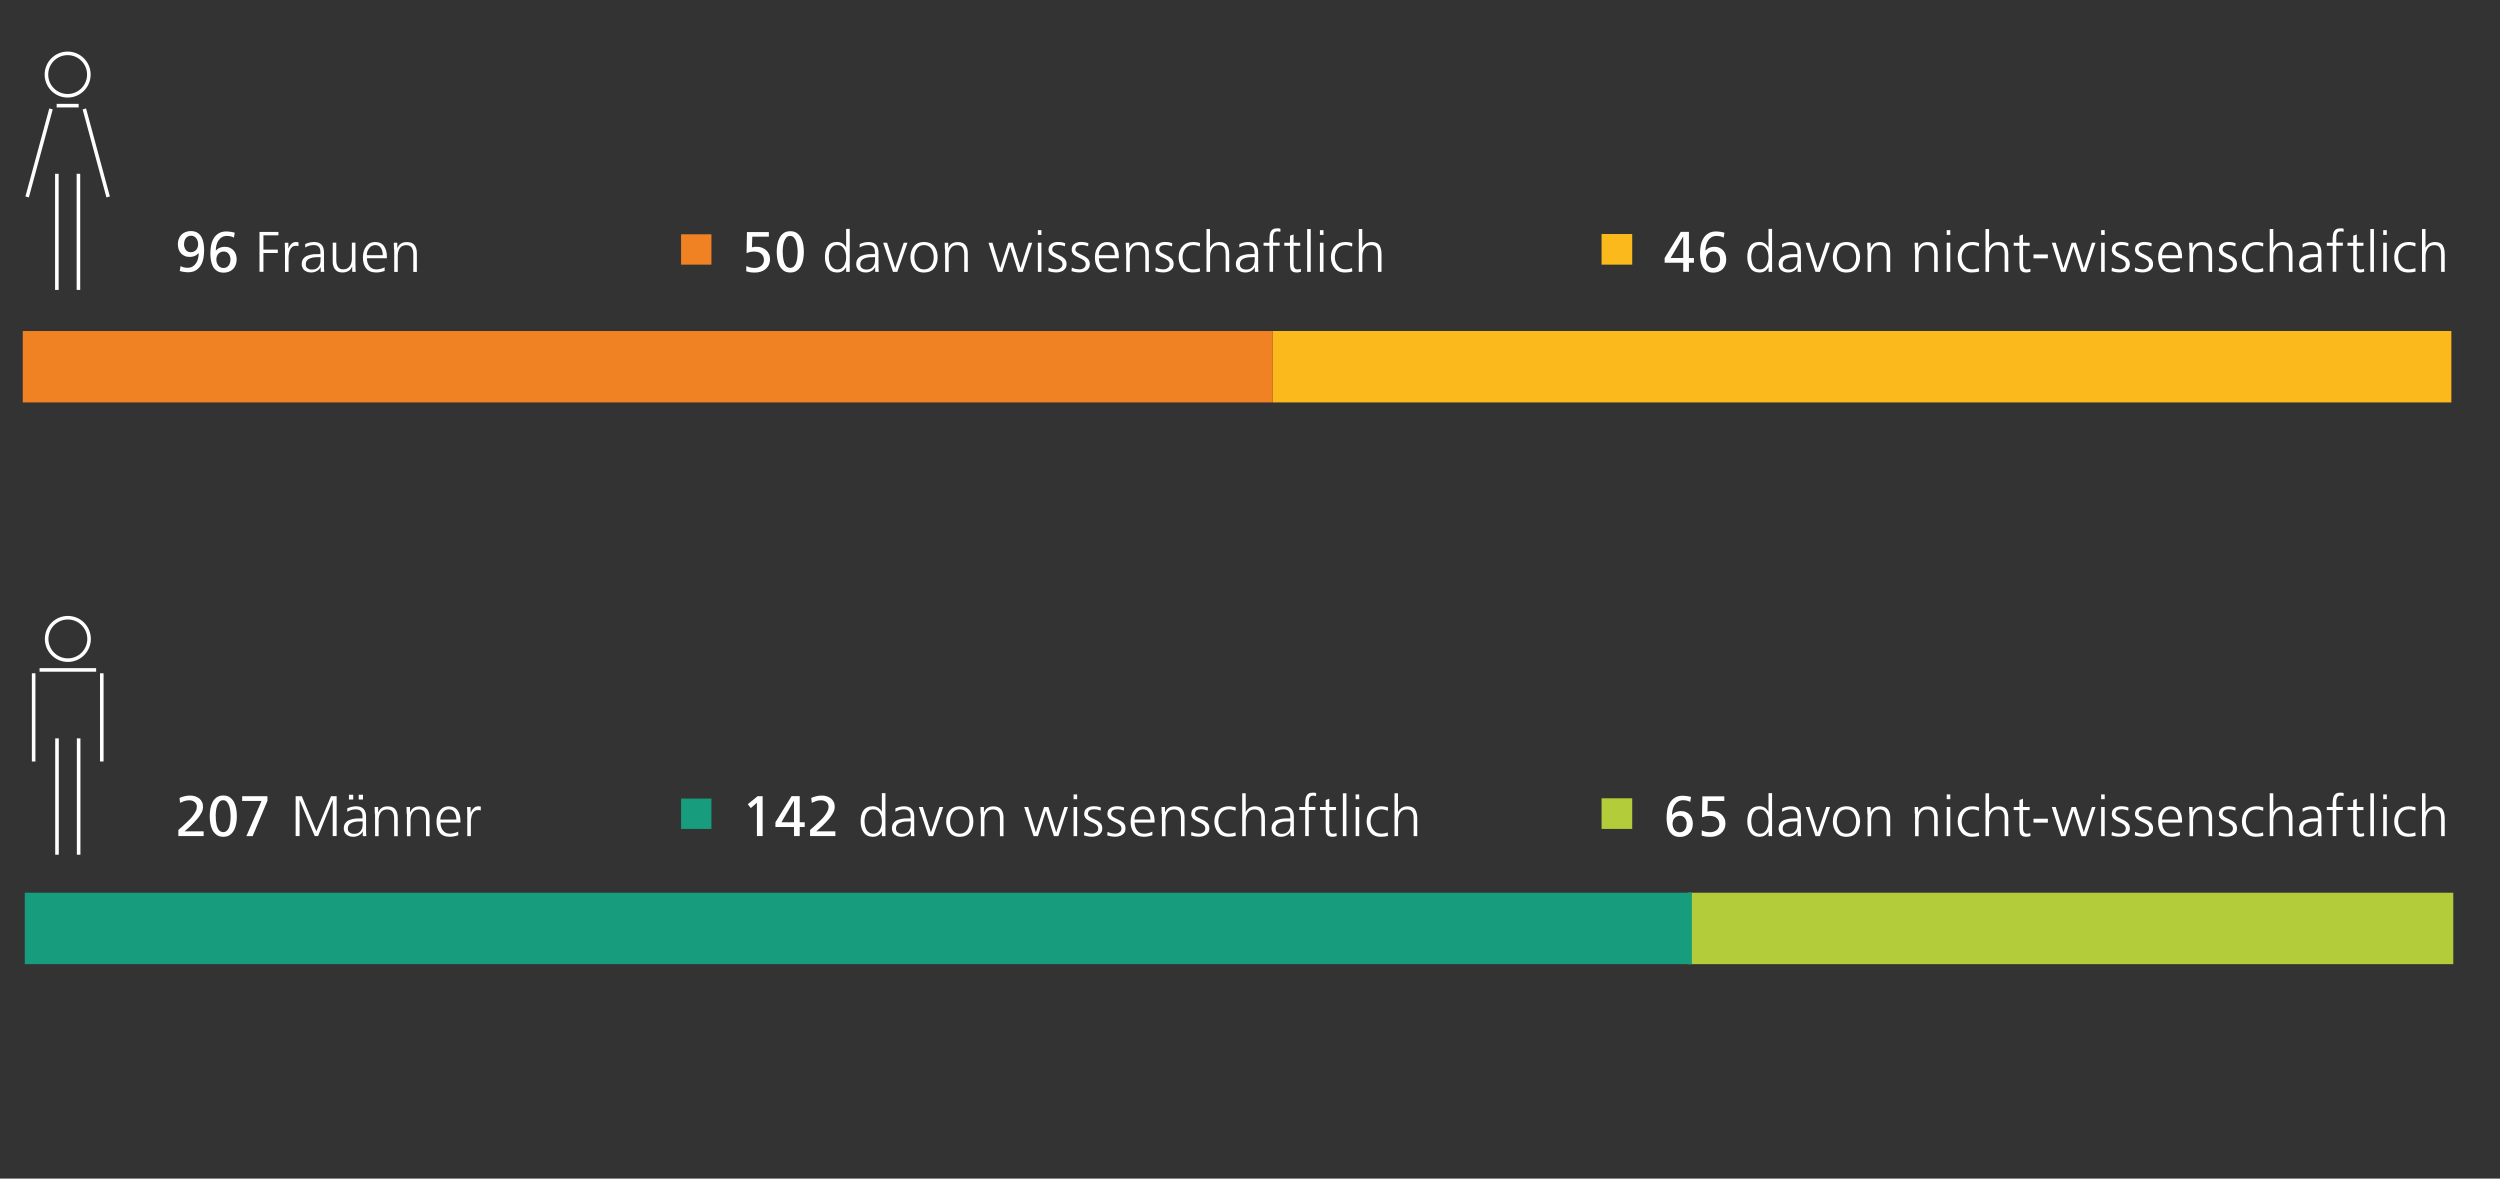 <?xml version="1.0" encoding="UTF-8"?>
<svg id="Ebene_1" data-name="Ebene 1" xmlns="http://www.w3.org/2000/svg" viewBox="0 0 350 165">
  <rect x="0" y="0" width="350" height="165" fill="#333333" stroke="none"/>
  <defs>
    <style>
      .cls-1 {
        fill: #fff;
      }

      .cls-2 {
        fill: #f08223;
      }

      .cls-3 {
        fill: #179c7d;
      }

      .cls-4 {
        fill: none;
        stroke: #fff;
        stroke-width: .5px;
      }

      .cls-5 {
        fill: #b2cc3a;
      }

      .cls-6 {
        fill: #fbb91b;
      }
    </style>
  </defs>
  <g id="Anzahl_MitarbeiterInnen_2022" data-name="Anzahl MitarbeiterInnen 2022">
    <g id="Männer">
      <rect class="cls-5" x="236.28" y="124.98" width="107.18" height="10"/>
      <rect class="cls-3" x="3.47" y="124.98" width="233.39" height="10"/>
      <g id="Legende">
        <g>
          <path class="cls-1" d="m24.96,116.2c.14-.13.3-.27.48-.42.17-.15.35-.31.52-.48.15-.14.33-.31.51-.49.19-.18.36-.37.52-.58.16-.21.3-.42.41-.64.11-.22.16-.45.16-.67,0-.13-.03-.25-.08-.36-.06-.11-.13-.2-.23-.28-.1-.08-.21-.14-.34-.18s-.27-.06-.42-.06c-.25,0-.49.04-.71.12s-.41.16-.57.24l-.08-.69c.23-.1.47-.18.72-.24s.49-.09.75-.09.49.03.71.1.41.17.58.3c.16.13.29.3.39.5.1.2.14.43.14.69,0,.23-.05.47-.16.7s-.25.46-.41.68c-.17.22-.34.43-.53.62s-.36.37-.51.53c-.15.15-.32.31-.5.47-.18.16-.34.3-.48.42h2.68v.66h-3.54v-.86Z"/>
          <path class="cls-1" d="m29.36,114.26c0-.3.03-.63.08-.97.05-.34.15-.65.29-.94.14-.28.33-.52.58-.7.25-.19.56-.28.95-.28s.7.09.95.28c.25.19.44.42.58.7.14.28.23.59.29.94.05.34.08.66.08.97s-.03.63-.08.97c-.05.34-.15.65-.29.94-.14.28-.33.52-.58.7-.25.19-.56.28-.95.28s-.7-.09-.95-.28c-.25-.19-.44-.42-.58-.7-.14-.28-.23-.59-.29-.94-.05-.34-.08-.66-.08-.97Zm.85,0c0,.12,0,.25.01.41,0,.15.02.31.05.48.02.17.06.33.1.49s.11.3.18.43.17.23.29.31.25.12.41.12.3-.04.41-.12c.11-.08.21-.18.29-.31.08-.13.14-.27.18-.43s.08-.32.1-.49c.02-.17.04-.33.05-.48,0-.16.01-.29.01-.41,0-.18-.01-.39-.04-.64-.02-.25-.07-.5-.14-.74-.07-.24-.18-.44-.32-.6-.14-.17-.32-.25-.55-.25s-.41.08-.55.25c-.14.17-.24.37-.32.6-.07.24-.12.48-.14.74-.02.25-.04.47-.04.64Z"/>
          <path class="cls-1" d="m37.43,112.13l-2.06,4.93h-.88l2.13-4.93h-2.72v-.66h3.54v.66Z"/>
        </g>
        <g>
          <path class="cls-1" d="m236.62,112.26c-.29-.15-.62-.23-.99-.23-.26,0-.49.06-.68.17-.19.11-.35.26-.48.45s-.23.4-.29.65c-.06.25-.1.5-.11.77h.02c.19-.19.38-.33.58-.4.2-.08.41-.12.65-.12.27,0,.51.04.72.14.21.09.38.21.52.37s.25.34.32.56c.07.21.11.45.11.7,0,.29-.04.55-.13.78-.09.23-.22.42-.38.58-.16.16-.35.28-.57.36-.22.09-.46.13-.71.13-.39,0-.71-.08-.95-.24-.24-.16-.44-.37-.57-.62-.14-.26-.23-.54-.28-.86s-.08-.64-.08-.96c0-.38.04-.75.1-1.12.07-.37.19-.7.37-.99.17-.29.4-.53.7-.71.29-.18.66-.27,1.1-.27.1,0,.2,0,.31.02s.22.02.33.04.21.04.3.06c.09.02.16.04.21.06l-.11.71Zm-.48,3.06c0-.13-.02-.26-.06-.39-.04-.13-.09-.25-.17-.36-.08-.11-.17-.2-.29-.26s-.26-.1-.42-.1-.31.03-.44.09c-.13.06-.24.14-.33.24-.09.1-.16.22-.2.36s-.07.28-.07.44c0,.13.02.27.06.41.04.14.1.27.18.38.08.12.19.21.31.28s.27.11.43.11.31-.03.44-.1c.13-.07.23-.15.31-.26.08-.11.14-.23.18-.38.04-.14.06-.29.06-.44Z"/>
          <path class="cls-1" d="m241.41,112.13h-2.32l-.05,1.5c.07-.02.17-.04.29-.06.12-.02.26-.02.42-.02.25,0,.48.04.7.13s.41.21.58.36c.16.15.29.33.39.55.1.21.14.44.14.69,0,.3-.06.57-.17.81-.12.23-.27.43-.46.59-.19.16-.42.28-.68.36-.26.08-.53.12-.82.12s-.55-.02-.75-.06c-.2-.04-.35-.08-.45-.12l.02-.75c.17.1.35.17.53.21.18.04.39.07.63.07.17,0,.33-.02.48-.07s.3-.12.42-.21c.12-.09.22-.21.29-.35.07-.14.11-.3.11-.47,0-.2-.04-.37-.1-.52-.07-.15-.17-.28-.29-.38-.12-.1-.27-.18-.43-.22s-.34-.07-.53-.07c-.24,0-.44.02-.61.06-.16.04-.32.09-.47.15l.05-2.94h3.07v.66Z"/>
        </g>
        <g>
          <path class="cls-1" d="m248.1,117.06h-.5v-.65h-.02c-.27.5-.69.75-1.27.74-.56-.01-.98-.22-1.26-.62-.28-.4-.43-.91-.43-1.52,0-.63.13-1.15.39-1.54.27-.39.7-.59,1.29-.6.2,0,.38.03.53.09.15.06.28.13.38.22.21.19.33.34.36.47h.02v-2.61h.5v6Zm-2.92-2.04c0,.19.02.39.06.58.04.2.11.39.19.56.1.16.22.29.38.39.15.11.34.17.58.17.22,0,.42-.06.57-.17.15-.1.27-.24.37-.41.18-.36.27-.74.26-1.13,0-.19-.02-.39-.06-.59-.04-.19-.11-.37-.21-.54s-.22-.31-.37-.42c-.16-.1-.35-.15-.57-.15-.24,0-.44.05-.58.15-.16.1-.28.23-.38.4-.09.16-.15.34-.19.54-.04.2-.06.41-.06.61Z"/>
          <path class="cls-1" d="m251.68,116.4h-.02c-.12.24-.3.42-.54.55-.24.13-.49.19-.76.2-.28,0-.51-.05-.69-.14-.18-.08-.32-.18-.42-.3-.17-.27-.25-.5-.24-.71,0-.34.08-.61.25-.81.16-.2.37-.34.62-.42.25-.09.52-.15.82-.18.29-.02.57-.02.83-.02h.1v-.21c.02-.7-.29-1.05-.93-1.05-.42,0-.82.11-1.2.34v-.48c.38-.18.78-.28,1.2-.29.96-.01,1.44.5,1.43,1.52v1.8c0,.31,0,.59.04.86h-.5v-.66Zm-.05-1.4h-.14c-.22,0-.44,0-.66.02-.23.02-.44.07-.62.14-.19.06-.34.16-.45.3-.12.13-.18.31-.18.54,0,.26.08.45.26.56.16.12.36.18.59.18.29,0,.53-.06.7-.18.17-.11.29-.25.36-.4.08-.17.12-.33.13-.49.01-.17.02-.3.02-.41v-.25Z"/>
          <path class="cls-1" d="m254.76,117.06h-.59l-1.38-4.08h.55l1.13,3.53h.02l1.19-3.53h.53l-1.43,4.08Z"/>
          <path class="cls-1" d="m256.6,115.02c0-.58.15-1.08.46-1.49.31-.42.79-.64,1.44-.65.66.01,1.15.23,1.46.65.3.41.45.91.45,1.49s-.15,1.06-.45,1.48c-.31.43-.79.64-1.46.66-.65-.01-1.13-.23-1.44-.66-.31-.42-.46-.91-.46-1.48Zm.55,0c0,.49.12.89.35,1.2.22.33.56.5,1,.5.44,0,.78-.17,1.02-.5.22-.31.34-.71.34-1.2s-.11-.89-.34-1.22c-.23-.32-.57-.48-1.02-.49-.44,0-.78.17-1,.49-.23.33-.35.73-.35,1.22Z"/>
          <path class="cls-1" d="m261.43,113.94c0-.31-.01-.63-.03-.96h.49v.73h.02c.05-.1.11-.19.17-.29.06-.1.14-.18.24-.26.1-.08.23-.15.38-.2.15-.05.33-.07.54-.07.5,0,.86.15,1.08.45.21.29.31.66.31,1.12v2.61h-.5v-2.48c0-.39-.07-.7-.22-.93-.15-.22-.4-.33-.75-.34-.45.01-.76.17-.94.48-.1.14-.16.3-.2.47-.04.18-.06.35-.06.54v2.26h-.5v-3.12Z"/>
          <path class="cls-1" d="m268.08,113.94c0-.31-.01-.63-.03-.96h.49v.73h.02c.05-.1.11-.19.17-.29.06-.1.14-.18.24-.26.1-.08.23-.15.38-.2.15-.05.33-.07.54-.07.5,0,.86.15,1.08.45.21.29.31.66.31,1.12v2.61h-.5v-2.48c0-.39-.07-.7-.22-.93-.15-.22-.4-.33-.75-.34-.45.01-.76.17-.94.48-.1.14-.16.3-.2.47-.04.18-.06.35-.06.54v2.26h-.5v-3.12Z"/>
          <path class="cls-1" d="m273.04,111.89h-.5v-.67h.5v.67Zm-.5,1.09h.5v4.08h-.5v-4.08Z"/>
          <path class="cls-1" d="m277.04,113.52c-.29-.13-.58-.2-.87-.21-.49,0-.87.16-1.13.47-.27.32-.41.73-.41,1.23,0,.47.13.87.4,1.19.26.34.62.51,1.08.51.31,0,.62-.06.92-.18l.05.48c-.33.1-.68.14-1.05.14-.66-.01-1.14-.23-1.46-.65-.33-.41-.49-.91-.49-1.49,0-.65.19-1.16.56-1.54.36-.39.85-.59,1.46-.59.25,0,.46.02.62.06.09.02.16.03.22.05.06.02.1.04.14.06l-.04.48Z"/>
          <path class="cls-1" d="m277.97,111.06h.5v2.61h.02c.11-.23.28-.42.5-.57.22-.14.48-.21.78-.22.54,0,.91.17,1.11.48.19.32.29.74.28,1.26v2.44h-.51v-2.43c0-.18,0-.35-.03-.51-.02-.15-.07-.29-.14-.41-.13-.26-.39-.39-.8-.39-.44.01-.75.18-.94.5-.19.33-.28.68-.27,1.06v2.18h-.5v-6Z"/>
          <path class="cls-1" d="m284.16,113.41h-.93v2.64c0,.19.04.34.13.47.08.13.22.2.42.2.18,0,.34-.03.46-.1l.03.42c-.06.02-.14.04-.25.07-.11.03-.23.04-.37.04-.22,0-.39-.04-.52-.11-.12-.08-.21-.17-.28-.3-.05-.13-.09-.27-.1-.43-.02-.16-.03-.33-.03-.52v-2.38h-.8v-.43h.8v-.98l.5-.18v1.16h.93v.43Z"/>
          <path class="cls-1" d="m284.69,114.62h2.01v.55h-2.01v-.55Z"/>
          <path class="cls-1" d="m292.02,117.06h-.61l-1.11-3.53h-.02l-1.11,3.53h-.61l-1.31-4.08h.55l1.07,3.53h.02l1.14-3.53h.61l1.08,3.53h.02l1.13-3.53h.5l-1.34,4.08Z"/>
          <path class="cls-1" d="m294.66,111.89h-.5v-.67h.5v.67Zm-.5,1.09h.5v4.08h-.5v-4.08Z"/>
          <path class="cls-1" d="m296.71,116.72c.25,0,.46-.07.64-.2.17-.12.26-.3.26-.53,0-.24-.11-.43-.3-.57-.19-.13-.42-.25-.68-.36-.12-.06-.24-.12-.35-.18-.11-.06-.22-.14-.32-.22-.09-.09-.17-.18-.22-.3-.06-.11-.09-.23-.09-.38,0-.41.14-.69.42-.86.26-.17.57-.25.91-.25.12,0,.27.01.46.03.19.03.37.09.55.16l-.05.43c-.29-.12-.6-.19-.9-.19-.26,0-.47.05-.62.14-.08.05-.14.11-.18.2-.05.08-.07.2-.07.33,0,.08.03.16.09.24.06.07.14.13.23.19.1.05.21.11.33.17.12.05.24.11.36.18.27.11.5.26.7.45.2.19.3.45.3.78,0,.21-.04.39-.13.54-.09.15-.21.27-.34.36-.3.18-.62.26-.95.26-.39,0-.78-.06-1.14-.19l.05-.5c.31.17.66.25,1.06.26Z"/>
          <path class="cls-1" d="m299.96,116.72c.25,0,.46-.07.64-.2.17-.12.26-.3.26-.53,0-.24-.11-.43-.3-.57-.19-.13-.42-.25-.68-.36-.12-.06-.24-.12-.35-.18-.11-.06-.22-.14-.32-.22-.09-.09-.17-.18-.22-.3-.06-.11-.09-.23-.09-.38,0-.41.14-.69.42-.86.26-.17.57-.25.91-.25.12,0,.27.01.46.03.19.03.37.09.55.16l-.05.43c-.29-.12-.6-.19-.9-.19-.26,0-.47.05-.62.14-.08.05-.14.11-.18.2-.05.08-.07.2-.07.33,0,.08.03.16.09.24.06.07.14.13.23.19.1.05.21.11.33.17.12.05.24.11.36.18.27.11.5.26.7.45.2.19.3.45.3.78,0,.21-.04.39-.13.54-.09.15-.21.27-.34.36-.3.18-.62.26-.95.26-.39,0-.78-.06-1.14-.19l.05-.5c.31.17.66.25,1.06.26Z"/>
          <path class="cls-1" d="m305.18,116.93c-.38.14-.78.22-1.19.22-.67-.01-1.14-.22-1.43-.62-.29-.39-.43-.9-.42-1.52,0-.63.17-1.15.48-1.54.3-.39.72-.59,1.24-.59.57.01.99.21,1.25.6.25.38.38.86.38,1.42v.26h-2.79c0,.44.11.81.34,1.1.22.3.56.46,1,.46.2,0,.4-.04.62-.1.22-.06.39-.12.52-.2v.51Zm-.25-2.2c0-.37-.08-.7-.23-.98-.17-.28-.44-.43-.81-.44-.37.01-.66.16-.87.45-.22.29-.33.61-.33.97h2.24Z"/>
          <path class="cls-1" d="m306.5,113.94c0-.31,0-.63-.03-.96h.49v.73h.02c.05-.1.1-.19.17-.29.06-.1.14-.18.24-.26.1-.08.23-.15.38-.2.15-.05.33-.07.54-.07.5,0,.86.15,1.08.45.21.29.31.66.31,1.12v2.61h-.51v-2.48c0-.39-.07-.7-.21-.93-.15-.22-.41-.33-.75-.34-.45.01-.76.17-.94.48-.1.14-.16.3-.2.47-.04.18-.06.35-.06.54v2.26h-.5v-3.12Z"/>
          <path class="cls-1" d="m311.71,116.72c.25,0,.46-.07.64-.2.17-.12.26-.3.26-.53,0-.24-.11-.43-.3-.57-.19-.13-.42-.25-.68-.36-.12-.06-.24-.12-.35-.18-.11-.06-.22-.14-.32-.22-.09-.09-.17-.18-.22-.3-.06-.11-.09-.23-.09-.38,0-.41.14-.69.42-.86.26-.17.57-.25.91-.25.12,0,.27.01.46.03.19.03.37.09.55.16l-.05.43c-.29-.12-.6-.19-.9-.19-.26,0-.47.05-.62.14-.08.05-.14.11-.18.2-.05.08-.07.2-.07.33,0,.08.03.16.09.24.06.07.14.13.23.19.1.05.21.11.33.17.12.05.24.11.36.18.27.11.5.26.7.45.2.19.3.45.3.78,0,.21-.04.39-.13.54-.09.15-.21.27-.34.36-.3.18-.62.26-.95.26-.39,0-.78-.06-1.14-.19l.05-.5c.31.17.66.25,1.06.26Z"/>
          <path class="cls-1" d="m316.83,113.52c-.29-.13-.58-.2-.87-.21-.49,0-.87.16-1.13.47-.27.32-.41.73-.41,1.23,0,.47.13.87.4,1.19.26.34.62.51,1.08.51.31,0,.62-.06.92-.18l.05.48c-.33.1-.68.14-1.05.14-.66-.01-1.14-.23-1.46-.65-.33-.41-.49-.91-.49-1.49,0-.65.19-1.16.56-1.54.36-.39.85-.59,1.46-.59.25,0,.46.02.62.06.09.02.16.03.22.05.06.02.1.04.14.06l-.04.48Z"/>
          <path class="cls-1" d="m317.76,111.06h.5v2.61h.02c.11-.23.28-.42.5-.57.22-.14.48-.21.78-.22.54,0,.91.17,1.11.48.19.32.29.74.28,1.26v2.44h-.51v-2.43c0-.18,0-.35-.03-.51-.02-.15-.07-.29-.14-.41-.13-.26-.39-.39-.8-.39-.44.01-.75.18-.94.5-.19.33-.28.68-.27,1.06v2.18h-.5v-6Z"/>
          <path class="cls-1" d="m324.55,116.4h-.02c-.12.24-.3.42-.54.55-.24.13-.49.19-.76.2-.28,0-.51-.05-.69-.14-.18-.08-.32-.18-.42-.3-.17-.27-.25-.5-.24-.71,0-.34.08-.61.25-.81.16-.2.37-.34.62-.42.25-.09.52-.15.82-.18.29-.02.57-.02.83-.02h.1v-.21c.02-.7-.29-1.05-.93-1.05-.42,0-.82.11-1.2.34v-.48c.38-.18.78-.28,1.2-.29.96-.01,1.44.5,1.43,1.52v1.8c0,.31,0,.59.04.86h-.5v-.66Zm-.05-1.4h-.14c-.22,0-.44,0-.66.02-.23.02-.44.07-.62.14-.19.06-.34.16-.45.3-.12.13-.18.31-.18.54,0,.26.08.45.26.56.16.12.36.18.59.18.29,0,.53-.06.7-.18.17-.11.29-.25.36-.4.08-.17.12-.33.13-.49.01-.17.02-.3.02-.41v-.25Z"/>
          <path class="cls-1" d="m326.57,113.41h-.82v-.43h.82v-.3c0-.22,0-.43.03-.64.01-.2.05-.38.12-.54.07-.17.18-.3.33-.39.14-.1.34-.14.6-.14.09,0,.17,0,.26,0,.09.02.16.04.21.07l-.03.43c-.11-.05-.24-.08-.4-.08-.16,0-.29.04-.38.11-.09.08-.15.19-.18.31-.03.12-.05.25-.05.39,0,.14,0,.28,0,.42v.35h.92v.43h-.92v3.65h-.5v-3.65Z"/>
          <path class="cls-1" d="m330.88,113.41h-.93v2.64c0,.19.04.34.13.47.08.13.22.2.42.2.18,0,.34-.03.46-.1l.03.42c-.06.02-.14.04-.25.07-.11.03-.23.04-.37.04-.22,0-.39-.04-.52-.11-.12-.08-.22-.17-.28-.3-.05-.13-.09-.27-.1-.43s-.02-.33-.02-.52v-2.38h-.8v-.43h.8v-.98l.5-.18v1.16h.93v.43Z"/>
          <path class="cls-1" d="m331.85,111.06h.5v6h-.5v-6Z"/>
          <path class="cls-1" d="m334.15,111.89h-.5v-.67h.5v.67Zm-.5,1.09h.5v4.08h-.5v-4.08Z"/>
          <path class="cls-1" d="m338.15,113.52c-.29-.13-.58-.2-.87-.21-.49,0-.87.16-1.13.47-.27.32-.41.73-.41,1.23,0,.47.13.87.4,1.19.26.34.62.51,1.08.51.31,0,.62-.06.92-.18l.05.48c-.33.1-.68.14-1.05.14-.66-.01-1.14-.23-1.46-.65-.33-.41-.49-.91-.49-1.49,0-.65.19-1.16.56-1.54.36-.39.85-.59,1.46-.59.25,0,.46.02.62.06.09.02.16.03.22.05.06.02.1.04.13.06l-.04.48Z"/>
          <path class="cls-1" d="m339.07,111.06h.5v2.61h.02c.11-.23.28-.42.5-.57.22-.14.48-.21.78-.22.54,0,.92.17,1.11.48.19.32.29.74.28,1.26v2.44h-.5v-2.43c0-.18-.01-.35-.03-.51-.02-.15-.07-.29-.14-.41-.13-.26-.39-.39-.8-.39-.44.01-.75.18-.94.5-.19.33-.28.68-.27,1.06v2.18h-.5v-6Z"/>
        </g>
        <g>
          <path class="cls-1" d="m105.97,112.39l-.86.74-.42-.54,1.37-1.12h.71v5.58h-.8v-4.66Z"/>
          <path class="cls-1" d="m111.16,115.78h-2.6v-.66l2.26-3.66h1.14v3.66h.7v.66h-.7v1.27h-.8v-1.27Zm0-3.66h-.02l-1.74,3h1.76v-3Z"/>
          <path class="cls-1" d="m113.4,116.2c.14-.13.3-.27.48-.42.17-.15.35-.31.52-.48.15-.14.33-.31.51-.49.19-.18.36-.37.52-.58.16-.21.3-.42.41-.64.11-.22.16-.45.16-.67,0-.13-.03-.25-.08-.36-.06-.11-.13-.2-.23-.28-.1-.08-.21-.14-.34-.18s-.27-.06-.42-.06c-.25,0-.49.04-.71.12s-.41.16-.57.24l-.08-.69c.23-.1.47-.18.72-.24s.49-.09.75-.09.49.03.71.1.41.17.58.3c.16.13.29.3.39.5.1.2.14.43.14.69,0,.23-.05.47-.16.7s-.25.46-.41.68c-.17.22-.34.43-.53.62s-.36.37-.51.53c-.15.15-.32.31-.5.47-.18.16-.34.3-.48.42h2.68v.66h-3.54v-.86Z"/>
        </g>
        <g>
          <path class="cls-1" d="m123.96,117.06h-.5v-.65h-.02c-.27.5-.69.75-1.27.74-.56-.01-.98-.22-1.26-.62-.28-.4-.42-.91-.42-1.52,0-.63.12-1.15.39-1.54.27-.39.7-.59,1.29-.6.2,0,.38.03.53.09.15.06.28.13.38.22.21.19.33.34.36.47h.02v-2.61h.5v6Zm-2.92-2.04c0,.19.02.39.06.58.04.2.11.39.19.56.1.16.22.29.38.39.15.11.34.17.58.17.22,0,.42-.06.58-.17.15-.1.27-.24.37-.41.18-.36.27-.74.26-1.13,0-.19-.02-.39-.06-.59-.04-.19-.11-.37-.21-.54-.1-.17-.22-.31-.37-.42-.16-.1-.35-.15-.58-.15-.24,0-.43.05-.58.15-.15.1-.28.23-.38.4-.09.16-.15.34-.19.54-.04.2-.06.41-.06.61Z"/>
          <path class="cls-1" d="m127.54,116.4h-.02c-.12.24-.3.42-.54.55-.24.13-.49.19-.76.2-.28,0-.51-.05-.69-.14-.18-.08-.32-.18-.42-.3-.17-.27-.25-.5-.24-.71,0-.34.08-.61.25-.81.16-.2.37-.34.62-.42.25-.09.52-.15.82-.18.29-.02.57-.02.83-.02h.1v-.21c.02-.7-.29-1.05-.93-1.05-.42,0-.82.11-1.2.34v-.48c.38-.18.78-.28,1.2-.29.97-.01,1.44.5,1.43,1.52v1.8c0,.31,0,.59.04.86h-.5v-.66Zm-.05-1.4h-.14c-.22,0-.44,0-.66.02-.23.02-.44.07-.62.14-.19.06-.34.16-.45.3-.12.13-.18.31-.18.54,0,.26.08.45.26.56.16.12.36.18.59.18.29,0,.52-.06.7-.18.17-.11.29-.25.36-.4.08-.17.13-.33.14-.49.01-.17.02-.3.02-.41v-.25Z"/>
          <path class="cls-1" d="m130.61,117.06h-.59l-1.38-4.08h.55l1.13,3.53h.02l1.18-3.53h.53l-1.43,4.08Z"/>
          <path class="cls-1" d="m132.46,115.02c0-.58.15-1.08.46-1.49.31-.42.79-.64,1.44-.65.66.01,1.15.23,1.46.65.3.41.45.91.45,1.49s-.15,1.06-.45,1.48c-.31.43-.79.64-1.46.66-.65-.01-1.13-.23-1.44-.66-.31-.42-.46-.91-.46-1.48Zm.55,0c0,.49.12.89.35,1.2.22.33.56.5,1,.5.44,0,.78-.17,1.02-.5.22-.31.34-.71.34-1.2s-.11-.89-.34-1.22c-.23-.32-.57-.48-1.02-.49-.44,0-.78.17-1,.49-.23.33-.35.73-.35,1.22Z"/>
          <path class="cls-1" d="m137.29,113.94c0-.31-.01-.63-.03-.96h.49v.73h.02c.05-.1.1-.19.17-.29.06-.1.14-.18.24-.26.1-.08.23-.15.38-.2.15-.05.33-.07.54-.07.5,0,.86.15,1.08.45.21.29.31.66.31,1.12v2.61h-.5v-2.48c0-.39-.07-.7-.22-.93-.15-.22-.41-.33-.75-.34-.45.01-.76.17-.94.48-.1.14-.16.3-.2.47-.04.18-.06.35-.06.54v2.26h-.5v-3.12Z"/>
          <path class="cls-1" d="m148.16,117.06h-.61l-1.11-3.53h-.02l-1.11,3.53h-.61l-1.31-4.08h.55l1.07,3.53h.02l1.14-3.53h.61l1.08,3.53h.02l1.13-3.53h.5l-1.34,4.08Z"/>
          <path class="cls-1" d="m150.8,111.89h-.5v-.67h.5v.67Zm-.5,1.09h.5v4.08h-.5v-4.08Z"/>
          <path class="cls-1" d="m152.85,116.72c.25,0,.46-.07.64-.2.17-.12.26-.3.26-.53,0-.24-.1-.43-.3-.57-.19-.13-.42-.25-.68-.36-.12-.06-.24-.12-.35-.18-.11-.06-.22-.14-.32-.22-.09-.09-.17-.18-.22-.3-.06-.11-.09-.23-.09-.38,0-.41.14-.69.42-.86.26-.17.56-.25.91-.25.12,0,.27.01.46.03.19.03.37.09.55.16l-.05.43c-.29-.12-.59-.19-.9-.19-.26,0-.47.05-.62.14-.08.05-.14.11-.18.2-.05.08-.07.2-.07.33,0,.08.03.16.09.24.06.07.14.13.23.19.1.05.21.11.33.17.12.05.24.11.36.18.27.11.5.26.7.45.2.19.3.45.3.78,0,.21-.04.39-.13.54-.09.15-.21.27-.34.36-.3.18-.62.26-.95.26-.39,0-.78-.06-1.14-.19l.05-.5c.31.17.66.25,1.06.26Z"/>
          <path class="cls-1" d="m156.1,116.72c.25,0,.46-.07.64-.2.17-.12.26-.3.26-.53,0-.24-.1-.43-.3-.57-.19-.13-.42-.25-.68-.36-.12-.06-.24-.12-.35-.18-.11-.06-.22-.14-.32-.22-.09-.09-.17-.18-.22-.3-.06-.11-.09-.23-.09-.38,0-.41.14-.69.42-.86.26-.17.56-.25.91-.25.12,0,.27.01.46.03.19.03.37.09.55.16l-.05.43c-.29-.12-.59-.19-.9-.19-.26,0-.47.05-.62.14-.08.05-.14.11-.18.2-.05.08-.07.2-.07.33,0,.08.03.16.09.24.06.07.14.13.23.19.1.05.21.11.33.17.12.05.24.11.36.18.27.11.5.26.7.45.2.19.3.45.3.78,0,.21-.04.39-.13.54-.09.15-.21.27-.34.36-.3.18-.62.26-.95.26-.39,0-.78-.06-1.14-.19l.05-.5c.31.17.66.25,1.06.26Z"/>
          <path class="cls-1" d="m161.32,116.93c-.38.14-.78.22-1.18.22-.67-.01-1.14-.22-1.43-.62-.29-.39-.43-.9-.42-1.52,0-.63.17-1.15.48-1.54.3-.39.72-.59,1.24-.59.57.01.99.21,1.25.6.25.38.38.86.38,1.42v.26h-2.79c0,.44.11.81.34,1.1.22.3.56.46,1,.46.2,0,.41-.04.62-.1.22-.06.39-.12.52-.2v.51Zm-.25-2.2c0-.37-.08-.7-.23-.98-.17-.28-.44-.43-.81-.44-.37.01-.66.16-.87.45-.22.29-.33.61-.33.97h2.24Z"/>
          <path class="cls-1" d="m162.64,113.94c0-.31-.01-.63-.03-.96h.49v.73h.02c.05-.1.1-.19.17-.29.06-.1.14-.18.24-.26.1-.08.23-.15.38-.2.15-.05.33-.07.54-.07.5,0,.86.15,1.08.45.21.29.31.66.31,1.12v2.61h-.5v-2.48c0-.39-.07-.7-.22-.93-.15-.22-.41-.33-.75-.34-.45.01-.76.17-.94.48-.1.14-.16.3-.2.47-.04.18-.06.35-.06.54v2.26h-.5v-3.12Z"/>
          <path class="cls-1" d="m167.84,116.72c.25,0,.46-.07.64-.2.17-.12.26-.3.26-.53,0-.24-.1-.43-.3-.57-.19-.13-.42-.25-.68-.36-.12-.06-.24-.12-.35-.18-.11-.06-.22-.14-.32-.22-.09-.09-.17-.18-.22-.3-.06-.11-.09-.23-.09-.38,0-.41.14-.69.42-.86.26-.17.56-.25.91-.25.12,0,.27.01.46.03.19.03.37.09.55.16l-.05.43c-.29-.12-.59-.19-.9-.19-.26,0-.47.05-.62.14-.08.05-.14.11-.18.2-.05.08-.07.2-.07.33,0,.08.03.16.09.24.06.07.14.13.23.19.1.05.21.11.33.17.12.05.24.11.36.18.27.11.5.26.7.45.2.19.3.45.3.78,0,.21-.04.39-.13.54-.09.15-.21.27-.34.36-.3.18-.62.26-.95.26-.39,0-.78-.06-1.14-.19l.05-.5c.31.17.66.25,1.06.26Z"/>
          <path class="cls-1" d="m172.97,113.52c-.29-.13-.58-.2-.87-.21-.49,0-.87.16-1.13.47-.27.32-.41.73-.41,1.23,0,.47.13.87.4,1.19.26.34.62.51,1.08.51.31,0,.62-.06.92-.18l.05.48c-.33.1-.68.14-1.05.14-.66-.01-1.14-.23-1.46-.65-.33-.41-.49-.91-.49-1.49,0-.65.19-1.16.56-1.54.36-.39.85-.59,1.46-.59.25,0,.46.02.62.06.09.02.16.03.22.05.06.02.1.04.14.06l-.04.48Z"/>
          <path class="cls-1" d="m173.9,111.06h.5v2.61h.02c.11-.23.28-.42.5-.57.22-.14.48-.21.78-.22.54,0,.92.17,1.11.48.19.32.29.74.28,1.26v2.44h-.5v-2.43c0-.18-.01-.35-.03-.51-.02-.15-.07-.29-.14-.41-.13-.26-.4-.39-.8-.39-.44.01-.75.18-.94.5-.19.33-.28.68-.27,1.06v2.18h-.5v-6Z"/>
          <path class="cls-1" d="m180.69,116.4h-.02c-.12.24-.3.42-.54.55-.24.13-.49.19-.76.2-.28,0-.51-.05-.69-.14-.18-.08-.32-.18-.42-.3-.17-.27-.25-.5-.24-.71,0-.34.08-.61.25-.81.16-.2.37-.34.62-.42.25-.09.52-.15.82-.18.29-.02.57-.02.83-.02h.1v-.21c.02-.7-.29-1.05-.93-1.05-.42,0-.82.11-1.2.34v-.48c.38-.18.78-.28,1.2-.29.96-.01,1.44.5,1.43,1.52v1.8c0,.31,0,.59.04.86h-.5v-.66Zm-.05-1.4h-.14c-.22,0-.44,0-.66.02-.23.02-.44.07-.62.14-.19.06-.34.16-.45.3-.12.13-.18.31-.18.54,0,.26.08.45.26.56.16.12.36.18.59.18.29,0,.53-.06.7-.18.17-.11.29-.25.36-.4.08-.17.12-.33.14-.49.01-.17.02-.3.02-.41v-.25Z"/>
          <path class="cls-1" d="m182.72,113.41h-.82v-.43h.82v-.3c0-.22.01-.43.03-.64.01-.2.05-.38.12-.54.07-.17.18-.3.33-.39.14-.1.34-.14.6-.14.09,0,.17,0,.26,0,.09.02.16.04.21.07l-.03.43c-.11-.05-.25-.08-.4-.08-.17,0-.29.04-.38.11-.09.08-.15.19-.18.31-.03.12-.05.25-.05.39,0,.14,0,.28,0,.42v.35h.92v.43h-.92v3.65h-.5v-3.65Z"/>
          <path class="cls-1" d="m187.03,113.41h-.93v2.64c0,.19.04.34.13.47.08.13.22.2.42.2.18,0,.34-.03.46-.1l.03.42c-.06.02-.14.04-.25.07-.11.03-.23.04-.37.04-.22,0-.39-.04-.52-.11-.12-.08-.22-.17-.28-.3-.05-.13-.09-.27-.1-.43-.02-.16-.02-.33-.02-.52v-2.38h-.8v-.43h.8v-.98l.5-.18v1.16h.93v.43Z"/>
          <path class="cls-1" d="m188,111.06h.5v6h-.5v-6Z"/>
          <path class="cls-1" d="m190.29,111.89h-.5v-.67h.5v.67Zm-.5,1.09h.5v4.08h-.5v-4.08Z"/>
          <path class="cls-1" d="m194.29,113.52c-.29-.13-.58-.2-.87-.21-.49,0-.87.16-1.13.47-.27.32-.41.73-.41,1.23,0,.47.13.87.4,1.19.26.34.62.51,1.08.51.31,0,.62-.06.92-.18l.05.48c-.33.1-.68.14-1.05.14-.66-.01-1.14-.23-1.46-.65-.33-.41-.49-.91-.49-1.49,0-.65.19-1.16.56-1.54.36-.39.85-.59,1.46-.59.25,0,.46.02.62.06.09.02.16.03.22.05.06.02.1.04.14.06l-.04.48Z"/>
          <path class="cls-1" d="m195.22,111.06h.5v2.61h.02c.11-.23.28-.42.5-.57.22-.14.48-.21.78-.22.54,0,.92.17,1.11.48.19.32.29.74.28,1.26v2.44h-.5v-2.43c0-.18-.01-.35-.03-.51-.02-.15-.07-.29-.14-.41-.13-.26-.39-.39-.8-.39-.44.01-.75.18-.94.5s-.28.68-.27,1.06v2.18h-.5v-6Z"/>
        </g>
        <g>
          <path class="cls-1" d="m41.39,111.47h.86l2.04,4.91,2.05-4.91h.79v5.58h-.55v-5.03h-.02l-2.03,5.03h-.47l-2.1-5.03h-.02v5.03h-.55v-5.58Z"/>
          <path class="cls-1" d="m50.8,116.4h-.02c-.12.24-.3.42-.54.55-.24.13-.49.19-.76.2-.28,0-.51-.05-.69-.14-.18-.08-.32-.18-.42-.3-.17-.27-.25-.5-.24-.71,0-.34.08-.61.25-.81.16-.2.37-.34.62-.42.25-.09.52-.15.82-.18.29-.02.57-.02.83-.02h.1v-.21c.02-.7-.29-1.05-.93-1.05-.42,0-.82.11-1.2.34v-.48c.38-.18.78-.28,1.2-.29.97-.01,1.44.5,1.43,1.52v1.8c0,.31,0,.59.04.86h-.5v-.66Zm-.05-1.4h-.14c-.22,0-.44,0-.66.02-.23.02-.44.07-.62.14-.19.06-.34.16-.45.3-.12.13-.18.31-.18.54,0,.26.08.45.26.56.16.12.36.18.59.18.29,0,.52-.06.7-.18.17-.11.29-.25.36-.4.08-.17.13-.33.14-.49.01-.17.02-.3.02-.41v-.25Zm-1.9-3.74h.6v.67h-.6v-.67Zm1.37,0h.6v.67h-.6v-.67Z"/>
          <path class="cls-1" d="m52.48,113.94c0-.31-.01-.63-.03-.96h.49v.73h.02c.05-.1.1-.19.17-.29.06-.1.14-.18.24-.26.1-.08.23-.15.38-.2.15-.05.33-.07.54-.07.5,0,.86.15,1.08.45.21.29.31.66.31,1.12v2.61h-.5v-2.48c0-.39-.07-.7-.22-.93-.15-.22-.41-.33-.75-.34-.45.01-.76.17-.94.48-.1.14-.16.3-.2.47-.04.18-.06.35-.06.54v2.26h-.5v-3.12Z"/>
          <path class="cls-1" d="m56.94,113.94c0-.31-.01-.63-.03-.96h.49v.73h.02c.05-.1.1-.19.17-.29.06-.1.14-.18.24-.26.1-.08.23-.15.38-.2.15-.05.33-.07.54-.07.5,0,.86.15,1.08.45.21.29.31.66.31,1.12v2.61h-.5v-2.48c0-.39-.07-.7-.22-.93-.15-.22-.41-.33-.75-.34-.45.01-.76.17-.94.48-.1.14-.16.3-.2.47-.04.18-.06.35-.06.54v2.26h-.5v-3.12Z"/>
          <path class="cls-1" d="m64.14,116.93c-.38.14-.78.22-1.18.22-.67-.01-1.14-.22-1.43-.62-.29-.39-.43-.9-.42-1.52,0-.63.17-1.15.48-1.54.3-.39.72-.59,1.24-.59.57.01.99.21,1.25.6.25.38.38.86.38,1.42v.26h-2.79c0,.44.11.81.34,1.1.22.3.56.46,1,.46.2,0,.41-.04.62-.1.22-.06.39-.12.52-.2v.51Zm-.25-2.2c0-.37-.08-.7-.23-.98-.17-.28-.44-.43-.81-.44-.37.01-.66.16-.87.45-.22.29-.33.61-.33.97h2.24Z"/>
          <path class="cls-1" d="m65.42,113.89c0-.38-.01-.68-.03-.91h.5v.78h.02c.1-.24.23-.45.41-.62.17-.17.38-.26.64-.26.13,0,.25.02.35.05v.53c-.11-.03-.23-.05-.37-.05-.2,0-.36.05-.49.14-.13.1-.23.23-.31.39-.07.16-.13.33-.16.52-.04.2-.06.39-.06.58v2.02h-.5v-3.17Z"/>
        </g>
        <rect class="cls-5" x="224.22" y="111.76" width="4.29" height="4.29"/>
        <rect class="cls-3" x="95.35" y="111.8" width="4.25" height="4.25"/>
      </g>
      <g id="Mann">
        <line class="cls-4" x1="4.71" y1="94.26" x2="4.71" y2="106.61"/>
        <line class="cls-4" x1="14.25" y1="94.26" x2="14.25" y2="106.61"/>
        <path class="cls-4" d="m9.5,92.42c1.64,0,2.97-1.33,2.97-2.97s-1.33-2.97-2.97-2.97-2.97,1.33-2.97,2.97,1.33,2.97,2.97,2.97Z"/>
        <line class="cls-4" x1="5.54" y1="93.79" x2="13.46" y2="93.79"/>
        <line class="cls-4" x1="7.98" y1="103.37" x2="7.98" y2="119.66"/>
        <line class="cls-4" x1="11.01" y1="103.37" x2="11.01" y2="119.66"/>
      </g>
    </g>
    <g id="Frauen">
      <g id="Legende-2" data-name="Legende">
        <g>
          <path class="cls-1" d="m25.28,37.26c.29.15.62.23.99.23.26,0,.49-.06.68-.17.19-.11.35-.26.48-.45.13-.19.23-.4.29-.65.06-.25.1-.5.1-.77h-.02c-.19.19-.38.33-.58.4-.2.08-.41.12-.65.12-.27,0-.51-.04-.72-.14s-.38-.21-.52-.37-.25-.34-.32-.56c-.07-.21-.11-.45-.11-.7,0-.29.05-.55.14-.78.09-.23.22-.42.38-.58.16-.16.35-.28.57-.36.22-.09.46-.13.71-.13.39,0,.71.08.95.24.25.16.44.37.57.62.14.26.23.54.28.86s.08.64.08.96c0,.38-.04.75-.1,1.12-.07.37-.19.7-.36.99s-.41.53-.7.71c-.29.18-.66.27-1.1.27-.1,0-.2,0-.31-.02s-.22-.02-.33-.04-.21-.04-.3-.06c-.09-.02-.16-.04-.21-.06l.11-.71Zm.48-3.06c0,.13.02.26.06.39.04.13.09.25.17.36.08.11.17.2.29.26s.26.1.42.1.31-.03.44-.09c.13-.06.24-.14.33-.24.09-.1.15-.22.2-.36.04-.14.07-.28.07-.44,0-.13-.02-.27-.06-.41s-.1-.27-.18-.38c-.08-.12-.19-.21-.31-.28s-.27-.11-.43-.11-.32.03-.44.1c-.12.07-.23.15-.31.26-.08.11-.14.24-.18.38-.04.14-.06.29-.06.44Z"/>
          <path class="cls-1" d="m32.75,33.26c-.29-.15-.62-.23-.99-.23-.26,0-.49.06-.68.17-.19.11-.35.26-.48.45s-.23.4-.29.65-.1.5-.1.77h.02c.19-.19.38-.33.58-.4.2-.08.41-.12.65-.12.27,0,.51.04.72.14s.38.21.52.37c.14.16.25.34.32.56.07.21.11.45.11.7,0,.29-.05.55-.14.78-.09.23-.22.42-.38.58-.16.16-.35.28-.57.36-.22.09-.46.13-.71.13-.39,0-.71-.08-.95-.24-.25-.16-.44-.37-.57-.62-.14-.26-.23-.54-.28-.86-.05-.32-.08-.64-.08-.96,0-.38.03-.75.1-1.12s.19-.7.36-.99c.17-.29.41-.53.7-.71.29-.18.66-.27,1.1-.27.1,0,.2,0,.31.02.11.01.22.02.33.04.11.02.21.04.3.06.09.02.16.04.21.06l-.11.71Zm-.48,3.06c0-.13-.02-.26-.06-.39-.04-.13-.09-.25-.17-.36-.08-.11-.17-.2-.29-.26-.12-.07-.26-.1-.42-.1s-.31.03-.44.09c-.13.06-.24.14-.33.24-.09.1-.15.22-.2.36s-.07.28-.07.44c0,.13.02.27.06.41.04.14.1.27.18.38.08.12.19.21.31.28s.27.11.43.11.31-.03.44-.1c.12-.07.23-.15.31-.26.08-.11.14-.23.18-.38s.06-.29.06-.44Z"/>
        </g>
        <g>
          <path class="cls-1" d="m235.65,36.78h-2.6v-.66l2.26-3.66h1.14v3.66h.7v.66h-.7v1.27h-.8v-1.27Zm0-3.66h-.02l-1.74,3h1.76v-3Z"/>
          <path class="cls-1" d="m241.3,33.26c-.29-.15-.62-.23-.99-.23-.26,0-.49.06-.68.17-.19.11-.35.26-.48.45s-.23.4-.29.65c-.06.25-.1.5-.11.77h.02c.19-.19.38-.33.58-.4.2-.08.41-.12.65-.12.27,0,.51.04.72.14.21.09.38.21.52.37s.25.34.32.56c.07.21.11.45.11.7,0,.29-.04.55-.13.78-.09.23-.22.42-.38.58-.16.16-.35.28-.57.36-.22.09-.46.13-.71.13-.39,0-.71-.08-.95-.24-.24-.16-.44-.37-.57-.62-.14-.26-.23-.54-.28-.86s-.08-.64-.08-.96c0-.38.04-.75.1-1.12.07-.37.19-.7.37-.99.17-.29.4-.53.7-.71.29-.18.66-.27,1.1-.27.1,0,.2,0,.31.02s.22.02.33.04.21.04.3.06c.09.02.16.04.21.06l-.11.71Zm-.48,3.06c0-.13-.02-.26-.06-.39-.04-.13-.09-.25-.17-.36-.08-.11-.17-.2-.29-.26s-.26-.1-.42-.1-.31.03-.44.09c-.13.06-.24.14-.33.24-.09.1-.16.22-.2.36s-.07.28-.07.44c0,.13.02.27.06.41.04.14.1.27.18.38.08.12.19.21.31.28s.27.11.43.11.31-.03.44-.1c.13-.07.23-.15.31-.26.08-.11.14-.23.18-.38.04-.14.06-.29.06-.44Z"/>
        </g>
        <g>
          <path class="cls-1" d="m248.1,38.06h-.5v-.65h-.02c-.27.5-.69.75-1.27.74-.56-.01-.98-.22-1.26-.62-.28-.4-.43-.91-.43-1.52,0-.63.13-1.15.39-1.54.27-.39.7-.59,1.29-.6.2,0,.38.03.53.09.15.06.28.13.38.22.21.19.33.34.36.47h.02v-2.61h.5v6Zm-2.92-2.04c0,.19.02.39.06.58.04.2.11.39.19.56.1.16.22.29.38.39.15.11.34.17.58.17.22,0,.42-.06.57-.17.15-.1.27-.24.37-.41.18-.36.27-.74.26-1.13,0-.19-.02-.39-.06-.59-.04-.19-.11-.37-.21-.54s-.22-.31-.37-.42c-.16-.1-.35-.15-.57-.15-.24,0-.44.05-.58.15-.16.1-.28.23-.38.4-.09.16-.15.34-.19.54-.04.2-.06.41-.06.61Z"/>
          <path class="cls-1" d="m251.68,37.4h-.02c-.12.24-.3.42-.54.55-.24.13-.49.19-.76.2-.28,0-.51-.05-.69-.14-.18-.08-.32-.18-.42-.3-.17-.27-.25-.5-.24-.71,0-.34.08-.61.25-.81.16-.2.37-.34.62-.42.25-.09.52-.15.82-.18.29-.02.57-.02.83-.02h.1v-.21c.02-.7-.29-1.05-.93-1.05-.42,0-.82.11-1.2.34v-.48c.38-.18.78-.28,1.2-.29.96-.01,1.44.5,1.43,1.52v1.8c0,.31,0,.59.04.86h-.5v-.66Zm-.05-1.4h-.14c-.22,0-.44,0-.66.02-.23.02-.44.07-.62.14-.19.06-.34.16-.45.3-.12.13-.18.31-.18.54,0,.26.08.45.26.56.16.12.36.18.59.18.29,0,.53-.06.7-.18.17-.11.29-.25.36-.4.08-.17.12-.33.13-.49.01-.17.02-.3.02-.41v-.25Z"/>
          <path class="cls-1" d="m254.76,38.06h-.59l-1.38-4.08h.55l1.13,3.53h.02l1.19-3.53h.53l-1.43,4.08Z"/>
          <path class="cls-1" d="m256.6,36.02c0-.58.15-1.08.46-1.49.31-.42.79-.64,1.44-.65.66.01,1.15.23,1.46.65.3.41.45.91.45,1.49s-.15,1.06-.45,1.48c-.31.43-.79.64-1.46.66-.65-.01-1.13-.23-1.44-.66-.31-.42-.46-.91-.46-1.48Zm.55,0c0,.49.12.89.35,1.2.22.33.56.5,1,.5.44,0,.78-.17,1.02-.5.22-.31.34-.71.34-1.2s-.11-.89-.34-1.22c-.23-.32-.57-.48-1.02-.49-.44,0-.78.17-1,.49-.23.33-.35.73-.35,1.22Z"/>
          <path class="cls-1" d="m261.43,34.94c0-.31-.01-.63-.03-.96h.49v.73h.02c.05-.1.11-.19.17-.29.06-.1.14-.18.24-.26.1-.08.23-.15.38-.2.15-.05.33-.07.54-.07.5,0,.86.15,1.08.45.21.29.31.66.31,1.12v2.61h-.5v-2.48c0-.39-.07-.7-.22-.93-.15-.22-.4-.33-.75-.34-.45.01-.76.17-.94.48-.1.14-.16.3-.2.47-.04.18-.06.35-.06.54v2.26h-.5v-3.12Z"/>
          <path class="cls-1" d="m268.08,34.94c0-.31-.01-.63-.03-.96h.49v.73h.02c.05-.1.11-.19.17-.29.06-.1.14-.18.24-.26.1-.08.23-.15.38-.2.15-.05.33-.07.54-.07.5,0,.86.15,1.08.45.21.29.31.66.31,1.12v2.61h-.5v-2.48c0-.39-.07-.7-.22-.93-.15-.22-.4-.33-.75-.34-.45.01-.76.17-.94.48-.1.14-.16.3-.2.47-.04.18-.06.35-.06.54v2.26h-.5v-3.12Z"/>
          <path class="cls-1" d="m273.04,32.89h-.5v-.67h.5v.67Zm-.5,1.09h.5v4.08h-.5v-4.08Z"/>
          <path class="cls-1" d="m277.04,34.52c-.29-.13-.58-.2-.87-.21-.49,0-.87.16-1.13.47-.27.32-.41.73-.41,1.23,0,.47.13.87.4,1.19.26.34.62.51,1.08.51.31,0,.62-.06.92-.18l.05.48c-.33.1-.68.14-1.05.14-.66-.01-1.14-.23-1.46-.65-.33-.41-.49-.91-.49-1.49,0-.65.19-1.16.56-1.54.36-.39.85-.59,1.46-.59.25,0,.46.02.62.06.09.02.16.03.22.05.06.02.1.04.14.06l-.04.48Z"/>
          <path class="cls-1" d="m277.97,32.06h.5v2.61h.02c.11-.23.28-.42.5-.57.22-.14.48-.21.78-.22.54,0,.91.17,1.11.48.19.32.29.74.28,1.26v2.44h-.51v-2.43c0-.18,0-.35-.03-.51-.02-.15-.07-.29-.14-.41-.13-.26-.39-.39-.8-.39-.44.01-.75.18-.94.5-.19.33-.28.68-.27,1.06v2.18h-.5v-6Z"/>
          <path class="cls-1" d="m284.16,34.41h-.93v2.64c0,.19.04.34.13.47.08.13.22.2.42.2.18,0,.34-.03.46-.1l.03.42c-.06.02-.14.04-.25.07-.11.03-.23.04-.37.04-.22,0-.39-.04-.52-.11-.12-.08-.21-.17-.28-.3-.05-.13-.09-.27-.1-.43-.02-.16-.03-.33-.03-.52v-2.38h-.8v-.43h.8v-.98l.5-.18v1.16h.93v.43Z"/>
          <path class="cls-1" d="m284.69,35.62h2.01v.55h-2.01v-.55Z"/>
          <path class="cls-1" d="m292.02,38.06h-.61l-1.11-3.53h-.02l-1.11,3.53h-.61l-1.31-4.08h.55l1.07,3.53h.02l1.14-3.53h.61l1.08,3.53h.02l1.13-3.53h.5l-1.34,4.08Z"/>
          <path class="cls-1" d="m294.66,32.89h-.5v-.67h.5v.67Zm-.5,1.09h.5v4.08h-.5v-4.08Z"/>
          <path class="cls-1" d="m296.71,37.72c.25,0,.46-.07.64-.2.17-.12.26-.3.26-.53,0-.24-.11-.43-.3-.57-.19-.13-.42-.25-.68-.36-.12-.06-.24-.12-.35-.18-.11-.06-.22-.14-.32-.22-.09-.09-.17-.18-.22-.3-.06-.11-.09-.23-.09-.38,0-.41.14-.69.42-.86.26-.17.57-.25.91-.25.12,0,.27.01.46.03.19.03.37.09.55.16l-.05.43c-.29-.12-.6-.19-.9-.19-.26,0-.47.05-.62.14-.08.05-.14.11-.18.2-.05.08-.07.2-.07.33,0,.08.03.16.09.24.06.07.14.13.23.19.1.05.21.11.33.17.12.05.24.11.36.18.27.11.5.26.7.45.2.19.3.45.3.78,0,.21-.04.39-.13.54-.09.15-.21.27-.34.36-.3.18-.62.26-.95.26-.39,0-.78-.06-1.14-.19l.05-.5c.31.17.66.25,1.06.26Z"/>
          <path class="cls-1" d="m299.96,37.72c.25,0,.46-.07.64-.2.17-.12.26-.3.26-.53,0-.24-.11-.43-.3-.57-.19-.13-.42-.25-.68-.36-.12-.06-.24-.12-.35-.18-.11-.06-.22-.14-.32-.22-.09-.09-.17-.18-.22-.3-.06-.11-.09-.23-.09-.38,0-.41.14-.69.42-.86.26-.17.57-.25.91-.25.12,0,.27.01.46.03.19.03.37.09.55.16l-.05.43c-.29-.12-.6-.19-.9-.19-.26,0-.47.05-.62.14-.08.05-.14.11-.18.2-.05.08-.07.2-.07.33,0,.08.03.16.09.24.06.07.14.13.23.19.1.05.21.11.33.17.12.05.24.11.36.18.27.11.5.26.7.45.2.19.3.45.3.78,0,.21-.04.39-.13.54-.09.15-.21.27-.34.36-.3.18-.62.26-.95.26-.39,0-.78-.06-1.14-.19l.05-.5c.31.17.66.25,1.06.26Z"/>
          <path class="cls-1" d="m305.18,37.93c-.38.14-.78.22-1.19.22-.67-.01-1.14-.22-1.43-.62-.29-.39-.43-.9-.42-1.52,0-.63.17-1.15.48-1.54.3-.39.72-.59,1.24-.59.57.01.99.21,1.25.6.25.38.38.86.38,1.42v.26h-2.79c0,.44.11.81.34,1.1.22.3.56.46,1,.46.2,0,.4-.04.62-.1.22-.06.39-.12.52-.2v.51Zm-.25-2.2c0-.37-.08-.7-.23-.98-.17-.28-.44-.43-.81-.44-.37.01-.66.16-.87.45-.22.29-.33.61-.33.97h2.24Z"/>
          <path class="cls-1" d="m306.5,34.94c0-.31,0-.63-.03-.96h.49v.73h.02c.05-.1.1-.19.17-.29.06-.1.14-.18.24-.26.1-.08.23-.15.38-.2.15-.05.33-.07.54-.07.5,0,.86.15,1.08.45.21.29.31.66.31,1.12v2.61h-.51v-2.48c0-.39-.07-.7-.21-.93-.15-.22-.41-.33-.75-.34-.45.01-.76.17-.94.48-.1.14-.16.3-.2.47-.04.18-.06.35-.06.54v2.26h-.5v-3.12Z"/>
          <path class="cls-1" d="m311.71,37.72c.25,0,.46-.07.64-.2.17-.12.26-.3.26-.53,0-.24-.11-.43-.3-.57-.19-.13-.42-.25-.68-.36-.12-.06-.24-.12-.35-.18-.11-.06-.22-.14-.32-.22-.09-.09-.17-.18-.22-.3-.06-.11-.09-.23-.09-.38,0-.41.14-.69.42-.86.26-.17.57-.25.91-.25.12,0,.27.01.46.03.19.03.37.09.55.16l-.05.43c-.29-.12-.6-.19-.9-.19-.26,0-.47.05-.62.14-.08.05-.14.11-.18.2-.05.08-.07.2-.07.33,0,.08.03.16.09.24.06.07.14.13.23.19.1.05.21.11.33.17.12.05.24.11.36.18.27.11.5.26.7.45.2.19.3.45.3.78,0,.21-.04.39-.13.54-.09.15-.21.27-.34.36-.3.18-.62.26-.95.26-.39,0-.78-.06-1.14-.19l.05-.5c.31.17.66.25,1.06.26Z"/>
          <path class="cls-1" d="m316.83,34.52c-.29-.13-.58-.2-.87-.21-.49,0-.87.16-1.13.47-.27.32-.41.73-.41,1.23,0,.47.13.87.4,1.19.26.34.62.51,1.08.51.31,0,.62-.06.92-.18l.05.48c-.33.1-.68.14-1.05.14-.66-.01-1.14-.23-1.46-.65-.33-.41-.49-.91-.49-1.49,0-.65.19-1.16.56-1.54.36-.39.85-.59,1.46-.59.25,0,.46.02.62.06.09.02.16.03.22.05.06.02.1.04.14.06l-.04.48Z"/>
          <path class="cls-1" d="m317.76,32.06h.5v2.61h.02c.11-.23.28-.42.5-.57.22-.14.48-.21.78-.22.54,0,.91.17,1.11.48.19.32.29.74.28,1.26v2.44h-.51v-2.43c0-.18,0-.35-.03-.51-.02-.15-.07-.29-.14-.41-.13-.26-.39-.39-.8-.39-.44.01-.75.18-.94.5-.19.33-.28.68-.27,1.06v2.18h-.5v-6Z"/>
          <path class="cls-1" d="m324.55,37.4h-.02c-.12.24-.3.42-.54.55-.24.13-.49.19-.76.2-.28,0-.51-.05-.69-.14-.18-.08-.32-.18-.42-.3-.17-.27-.25-.5-.24-.71,0-.34.08-.61.25-.81.16-.2.37-.34.62-.42.25-.09.52-.15.82-.18.29-.02.57-.02.83-.02h.1v-.21c.02-.7-.29-1.05-.93-1.05-.42,0-.82.11-1.2.34v-.48c.38-.18.78-.28,1.2-.29.96-.01,1.44.5,1.43,1.52v1.8c0,.31,0,.59.04.86h-.5v-.66Zm-.05-1.4h-.14c-.22,0-.44,0-.66.02-.23.02-.44.07-.62.14-.19.06-.34.16-.45.3-.12.13-.18.31-.18.54,0,.26.08.45.26.56.16.12.36.18.59.18.29,0,.53-.06.7-.18.17-.11.29-.25.36-.4.08-.17.12-.33.13-.49.01-.17.02-.3.02-.41v-.25Z"/>
          <path class="cls-1" d="m326.57,34.41h-.82v-.43h.82v-.3c0-.22,0-.43.03-.64.01-.2.05-.38.12-.54.07-.17.18-.3.33-.39.14-.1.34-.14.6-.14.09,0,.17,0,.26,0,.09.02.16.04.21.07l-.03.43c-.11-.05-.24-.08-.4-.08-.16,0-.29.04-.38.11-.09.08-.15.19-.18.31-.03.12-.05.25-.05.39,0,.14,0,.28,0,.42v.35h.92v.43h-.92v3.65h-.5v-3.65Z"/>
          <path class="cls-1" d="m330.88,34.41h-.93v2.64c0,.19.04.34.13.47.08.13.22.2.42.2.18,0,.34-.03.46-.1l.03.42c-.06.02-.14.04-.25.07-.11.03-.23.04-.37.04-.22,0-.39-.04-.52-.11-.12-.08-.22-.17-.28-.3-.05-.13-.09-.27-.1-.43s-.02-.33-.02-.52v-2.38h-.8v-.43h.8v-.98l.5-.18v1.16h.93v.43Z"/>
          <path class="cls-1" d="m331.85,32.06h.5v6h-.5v-6Z"/>
          <path class="cls-1" d="m334.15,32.89h-.5v-.67h.5v.67Zm-.5,1.09h.5v4.08h-.5v-4.08Z"/>
          <path class="cls-1" d="m338.15,34.52c-.29-.13-.58-.2-.87-.21-.49,0-.87.16-1.13.47-.27.32-.41.73-.41,1.23,0,.47.13.87.4,1.19.26.34.62.51,1.08.51.31,0,.62-.06.92-.18l.05.48c-.33.1-.68.14-1.05.14-.66-.01-1.14-.23-1.46-.65-.33-.41-.49-.91-.49-1.49,0-.65.19-1.16.56-1.54.36-.39.85-.59,1.46-.59.25,0,.46.02.62.06.09.02.16.03.22.05.06.02.1.04.13.06l-.04.48Z"/>
          <path class="cls-1" d="m339.07,32.06h.5v2.61h.02c.11-.23.28-.42.5-.57.22-.14.48-.21.78-.22.54,0,.92.17,1.11.48.19.32.29.74.28,1.26v2.44h-.5v-2.43c0-.18-.01-.35-.03-.51-.02-.15-.07-.29-.14-.41-.13-.26-.39-.39-.8-.39-.44.01-.75.18-.94.5-.19.33-.28.68-.27,1.06v2.18h-.5v-6Z"/>
        </g>
        <g>
          <path class="cls-1" d="m107.64,33.13h-2.32l-.05,1.5c.07-.02.17-.04.3-.06.12-.02.26-.02.42-.02.25,0,.48.04.7.13s.41.21.58.36c.17.15.3.33.39.55.1.21.14.44.14.69,0,.3-.06.57-.17.81-.11.23-.27.43-.46.59-.19.16-.42.28-.68.36-.26.08-.53.12-.82.12-.3,0-.55-.02-.75-.06-.2-.04-.35-.08-.45-.12l.02-.75c.17.1.35.17.52.21s.39.07.64.07c.17,0,.33-.02.48-.07s.3-.12.42-.21c.12-.09.22-.21.29-.35s.11-.3.11-.47c0-.2-.04-.37-.1-.52-.07-.15-.17-.28-.29-.38-.12-.1-.27-.18-.43-.22-.17-.05-.34-.07-.53-.07-.24,0-.44.02-.61.06-.17.04-.32.09-.47.15l.05-2.94h3.07v.66Z"/>
          <path class="cls-1" d="m108.74,35.26c0-.3.03-.63.08-.97.05-.34.15-.65.29-.94.14-.28.33-.52.58-.7.25-.19.56-.28.95-.28s.7.09.95.28c.25.19.44.42.58.7.14.28.23.59.29.94.05.34.08.66.08.97s-.03.63-.08.97c-.05.34-.15.65-.29.94-.14.28-.33.52-.58.7-.25.19-.56.28-.95.28s-.7-.09-.95-.28c-.25-.19-.44-.42-.58-.7-.14-.28-.23-.59-.29-.94-.05-.34-.08-.66-.08-.97Zm.85,0c0,.12,0,.25.01.41,0,.15.02.31.05.48.02.17.06.33.1.49s.11.3.18.43.17.23.29.31.25.12.41.12.3-.04.41-.12c.11-.08.21-.18.29-.31.08-.13.14-.27.18-.43s.08-.32.1-.49c.02-.17.04-.33.05-.48,0-.16.01-.29.01-.41,0-.18-.01-.39-.04-.64-.02-.25-.07-.5-.14-.74-.07-.24-.18-.44-.32-.6-.14-.17-.32-.25-.55-.25s-.41.08-.55.25c-.14.17-.24.37-.32.6-.07.24-.12.48-.14.74-.02.25-.04.47-.04.64Z"/>
        </g>
        <g>
          <path class="cls-1" d="m118.96,38.06h-.5v-.65h-.02c-.27.5-.69.75-1.27.74-.56-.01-.98-.22-1.26-.62-.28-.4-.42-.91-.42-1.52,0-.63.12-1.15.39-1.54.27-.39.7-.59,1.29-.6.2,0,.38.03.53.09.15.06.28.13.38.22.21.19.33.34.36.47h.02v-2.61h.5v6Zm-2.92-2.04c0,.19.02.39.06.58.04.2.11.39.19.56.1.16.22.29.38.39.15.11.34.17.58.17.22,0,.42-.06.58-.17.15-.1.27-.24.37-.41.18-.36.27-.74.26-1.13,0-.19-.02-.39-.06-.59-.04-.19-.11-.37-.21-.54-.1-.17-.22-.31-.37-.42-.16-.1-.35-.15-.58-.15-.24,0-.43.05-.58.15-.15.1-.28.23-.38.4-.09.16-.15.34-.19.54-.04.2-.06.41-.06.61Z"/>
          <path class="cls-1" d="m122.54,37.4h-.02c-.12.24-.3.42-.54.55-.24.13-.49.19-.76.2-.28,0-.51-.05-.69-.14-.18-.08-.32-.18-.42-.3-.17-.27-.25-.5-.24-.71,0-.34.08-.61.25-.81.16-.2.37-.34.62-.42.25-.09.52-.15.82-.18.29-.02.57-.02.83-.02h.1v-.21c.02-.7-.29-1.05-.93-1.05-.42,0-.82.11-1.2.34v-.48c.38-.18.78-.28,1.2-.29.97-.01,1.44.5,1.43,1.52v1.8c0,.31,0,.59.04.86h-.5v-.66Zm-.05-1.4h-.14c-.22,0-.44,0-.66.02-.23.02-.44.07-.62.14-.19.06-.34.16-.45.3-.12.13-.18.31-.18.54,0,.26.08.45.26.56.16.12.36.18.59.18.29,0,.52-.06.7-.18.17-.11.29-.25.36-.4.08-.17.13-.33.14-.49.01-.17.02-.3.02-.41v-.25Z"/>
          <path class="cls-1" d="m125.61,38.06h-.59l-1.38-4.08h.55l1.13,3.53h.02l1.18-3.53h.53l-1.43,4.08Z"/>
          <path class="cls-1" d="m127.46,36.02c0-.58.15-1.08.46-1.49.31-.42.79-.64,1.44-.65.66.01,1.15.23,1.46.65.3.41.45.91.45,1.49s-.15,1.06-.45,1.48c-.31.43-.79.64-1.46.66-.65-.01-1.13-.23-1.44-.66-.31-.42-.46-.91-.46-1.48Zm.55,0c0,.49.12.89.35,1.2.22.33.56.5,1,.5.44,0,.78-.17,1.02-.5.22-.31.34-.71.34-1.2s-.11-.89-.34-1.22c-.23-.32-.57-.48-1.02-.49-.44,0-.78.17-1,.49-.23.33-.35.73-.35,1.22Z"/>
          <path class="cls-1" d="m132.29,34.94c0-.31-.01-.63-.03-.96h.49v.73h.02c.05-.1.1-.19.17-.29.06-.1.14-.18.24-.26.1-.08.23-.15.38-.2.15-.05.33-.07.54-.07.5,0,.86.15,1.08.45.21.29.31.66.31,1.12v2.61h-.5v-2.48c0-.39-.07-.7-.22-.93-.15-.22-.41-.33-.75-.34-.45.01-.76.17-.94.48-.1.14-.16.3-.2.47-.04.18-.06.35-.06.54v2.26h-.5v-3.12Z"/>
          <path class="cls-1" d="m143.16,38.06h-.61l-1.11-3.53h-.02l-1.11,3.53h-.61l-1.31-4.08h.55l1.07,3.53h.02l1.14-3.53h.61l1.08,3.53h.02l1.13-3.53h.5l-1.34,4.08Z"/>
          <path class="cls-1" d="m145.8,32.89h-.5v-.67h.5v.67Zm-.5,1.09h.5v4.08h-.5v-4.08Z"/>
          <path class="cls-1" d="m147.85,37.72c.25,0,.46-.07.64-.2.17-.12.26-.3.26-.53,0-.24-.1-.43-.3-.57-.19-.13-.42-.25-.68-.36-.12-.06-.24-.12-.35-.18-.11-.06-.22-.14-.32-.22-.09-.09-.17-.18-.22-.3-.06-.11-.09-.23-.09-.38,0-.41.14-.69.42-.86.26-.17.56-.25.91-.25.12,0,.27.01.46.03.19.03.37.09.55.16l-.05.43c-.29-.12-.59-.19-.9-.19-.26,0-.47.05-.62.14-.08.05-.14.11-.18.2-.05.08-.07.2-.07.33,0,.08.03.16.09.24.06.07.14.13.23.19.1.05.21.11.33.17.12.05.24.11.36.18.27.11.5.26.7.45.2.19.3.45.3.78,0,.21-.04.39-.13.54-.09.15-.21.27-.34.36-.3.18-.62.26-.95.26-.39,0-.78-.06-1.14-.19l.05-.5c.31.17.66.25,1.06.26Z"/>
          <path class="cls-1" d="m151.1,37.72c.25,0,.46-.07.64-.2.17-.12.26-.3.26-.53,0-.24-.1-.43-.3-.57-.19-.13-.42-.25-.68-.36-.12-.06-.24-.12-.35-.18-.11-.06-.22-.14-.32-.22-.09-.09-.17-.18-.22-.3-.06-.11-.09-.23-.09-.38,0-.41.14-.69.42-.86.26-.17.56-.25.91-.25.12,0,.27.01.46.03.19.03.37.09.55.16l-.05.43c-.29-.12-.59-.19-.9-.19-.26,0-.47.05-.62.14-.08.05-.14.11-.18.2-.05.08-.07.2-.07.33,0,.08.03.16.09.24.06.07.14.13.23.19.1.05.21.11.33.17.12.05.24.11.36.18.27.11.5.26.7.45.2.19.3.45.3.78,0,.21-.04.39-.13.54-.09.15-.21.27-.34.36-.3.18-.62.26-.95.26-.39,0-.78-.06-1.14-.19l.05-.5c.31.17.66.25,1.06.26Z"/>
          <path class="cls-1" d="m156.32,37.93c-.38.14-.78.22-1.18.22-.67-.01-1.14-.22-1.43-.62-.29-.39-.43-.9-.42-1.52,0-.63.17-1.15.48-1.54.3-.39.72-.59,1.24-.59.57.01.99.21,1.25.6.25.38.38.86.38,1.42v.26h-2.79c0,.44.11.81.34,1.1.22.3.56.46,1,.46.2,0,.41-.04.62-.1.22-.06.39-.12.52-.2v.51Zm-.25-2.2c0-.37-.08-.7-.23-.98-.17-.28-.44-.43-.81-.44-.37.01-.66.16-.87.45-.22.29-.33.61-.33.97h2.24Z"/>
          <path class="cls-1" d="m157.64,34.94c0-.31-.01-.63-.03-.96h.49v.73h.02c.05-.1.1-.19.17-.29.06-.1.14-.18.24-.26.1-.08.23-.15.38-.2.15-.05.33-.07.54-.07.5,0,.86.15,1.08.45.21.29.31.66.31,1.12v2.61h-.5v-2.48c0-.39-.07-.7-.22-.93-.15-.22-.41-.33-.75-.34-.45.01-.76.17-.94.48-.1.14-.16.3-.2.47-.04.18-.06.35-.06.54v2.26h-.5v-3.12Z"/>
          <path class="cls-1" d="m162.84,37.72c.25,0,.46-.07.64-.2.17-.12.26-.3.26-.53,0-.24-.1-.43-.3-.57-.19-.13-.42-.25-.68-.36-.12-.06-.24-.12-.35-.18-.11-.06-.22-.14-.32-.22-.09-.09-.17-.18-.22-.3-.06-.11-.09-.23-.09-.38,0-.41.14-.69.42-.86.26-.17.56-.25.91-.25.12,0,.27.01.46.03.19.03.37.09.55.16l-.05.43c-.29-.12-.59-.19-.9-.19-.26,0-.47.05-.62.14-.08.05-.14.11-.18.2-.05.08-.07.2-.07.33,0,.08.03.16.09.24.06.07.14.13.23.19.1.05.21.11.33.17.12.05.24.11.36.18.27.11.5.26.7.45.2.19.3.45.3.78,0,.21-.04.39-.13.54-.09.15-.21.27-.34.36-.3.18-.62.26-.95.26-.39,0-.78-.06-1.14-.19l.05-.5c.31.17.66.25,1.06.26Z"/>
          <path class="cls-1" d="m167.97,34.52c-.29-.13-.58-.2-.87-.21-.49,0-.87.16-1.13.47-.27.32-.41.73-.41,1.23,0,.47.13.87.4,1.19.26.34.62.51,1.08.51.31,0,.62-.06.92-.18l.05.48c-.33.1-.68.14-1.05.14-.66-.01-1.14-.23-1.46-.65-.33-.41-.49-.91-.49-1.49,0-.65.19-1.16.56-1.54.36-.39.85-.59,1.46-.59.25,0,.46.02.62.06.09.02.16.03.22.05.06.02.1.04.14.06l-.04.48Z"/>
          <path class="cls-1" d="m168.9,32.06h.5v2.61h.02c.11-.23.28-.42.5-.57.22-.14.48-.21.78-.22.54,0,.92.17,1.11.48.19.32.29.74.28,1.26v2.44h-.5v-2.43c0-.18-.01-.35-.03-.51-.02-.15-.07-.29-.14-.41-.13-.26-.4-.39-.8-.39-.44.01-.75.18-.94.5-.19.33-.28.68-.27,1.06v2.18h-.5v-6Z"/>
          <path class="cls-1" d="m175.69,37.4h-.02c-.12.24-.3.42-.54.55-.24.13-.49.19-.76.2-.28,0-.51-.05-.69-.14-.18-.08-.32-.18-.42-.3-.17-.27-.25-.5-.24-.71,0-.34.08-.61.25-.81.16-.2.37-.34.62-.42.25-.09.52-.15.82-.18.29-.02.57-.02.83-.02h.1v-.21c.02-.7-.29-1.05-.93-1.05-.42,0-.82.11-1.2.34v-.48c.38-.18.78-.28,1.2-.29.96-.01,1.44.5,1.43,1.52v1.8c0,.31,0,.59.04.86h-.5v-.66Zm-.05-1.4h-.14c-.22,0-.44,0-.66.02-.23.02-.44.07-.62.14-.19.06-.34.16-.45.3-.12.13-.18.31-.18.54,0,.26.08.45.26.56.16.12.36.18.59.18.29,0,.53-.06.7-.18.17-.11.29-.25.36-.4.08-.17.12-.33.14-.49.01-.17.02-.3.02-.41v-.25Z"/>
          <path class="cls-1" d="m177.72,34.41h-.82v-.43h.82v-.3c0-.22.01-.43.03-.64.01-.2.05-.38.12-.54.07-.17.18-.3.33-.39.14-.1.34-.14.6-.14.09,0,.17,0,.26,0,.09.02.16.04.21.07l-.03.43c-.11-.05-.25-.08-.4-.08-.17,0-.29.04-.38.11-.09.08-.15.19-.18.31-.03.12-.05.25-.05.39,0,.14,0,.28,0,.42v.35h.92v.43h-.92v3.65h-.5v-3.65Z"/>
          <path class="cls-1" d="m182.03,34.41h-.93v2.64c0,.19.04.34.13.47.08.13.22.2.42.2.18,0,.34-.03.46-.1l.03.42c-.06.02-.14.04-.25.07-.11.03-.23.04-.37.04-.22,0-.39-.04-.52-.11-.12-.08-.22-.17-.28-.3-.05-.13-.09-.27-.1-.43-.02-.16-.02-.33-.02-.52v-2.38h-.8v-.43h.8v-.98l.5-.18v1.16h.93v.43Z"/>
          <path class="cls-1" d="m183,32.06h.5v6h-.5v-6Z"/>
          <path class="cls-1" d="m185.29,32.89h-.5v-.67h.5v.67Zm-.5,1.09h.5v4.08h-.5v-4.08Z"/>
          <path class="cls-1" d="m189.29,34.52c-.29-.13-.58-.2-.87-.21-.49,0-.87.16-1.13.47-.27.32-.41.73-.41,1.23,0,.47.13.87.4,1.19.26.34.62.51,1.08.51.31,0,.62-.06.92-.18l.05.48c-.33.1-.68.14-1.05.14-.66-.01-1.14-.23-1.46-.65-.33-.41-.49-.91-.49-1.49,0-.65.19-1.16.56-1.54.36-.39.85-.59,1.46-.59.25,0,.46.02.62.06.09.02.16.03.22.05.06.02.1.04.14.06l-.04.48Z"/>
          <path class="cls-1" d="m190.22,32.06h.5v2.61h.02c.11-.23.28-.42.5-.57.22-.14.48-.21.78-.22.54,0,.92.17,1.11.48.19.32.29.74.28,1.26v2.44h-.5v-2.43c0-.18-.01-.35-.03-.51-.02-.15-.07-.29-.14-.41-.13-.26-.39-.39-.8-.39-.44.01-.75.18-.94.5s-.28.68-.27,1.06v2.18h-.5v-6Z"/>
        </g>
        <g>
          <path class="cls-1" d="m36.32,32.47h2.66v.48h-2.1v1.99h2.01v.48h-2.01v2.63h-.55v-5.58Z"/>
          <path class="cls-1" d="m39.9,34.89c0-.38-.01-.68-.03-.91h.5v.78h.02c.1-.24.23-.45.41-.62.17-.17.38-.26.64-.26.13,0,.25.02.35.05v.53c-.11-.03-.23-.05-.37-.05-.2,0-.36.05-.49.14-.13.1-.23.23-.31.39-.07.16-.13.33-.16.52-.04.2-.06.39-.06.58v2.02h-.5v-3.17Z"/>
          <path class="cls-1" d="m44.91,37.4h-.02c-.12.24-.3.42-.54.55-.24.13-.49.19-.76.2-.28,0-.51-.05-.69-.14-.18-.08-.32-.18-.42-.3-.17-.27-.25-.5-.24-.71,0-.34.08-.61.25-.81.16-.2.37-.34.62-.42.25-.09.52-.15.82-.18.29-.02.57-.02.83-.02h.1v-.21c.02-.7-.29-1.05-.93-1.05-.42,0-.82.11-1.2.34v-.48c.38-.18.78-.28,1.2-.29.97-.01,1.44.5,1.43,1.52v1.8c0,.31,0,.59.04.86h-.5v-.66Zm-.05-1.4h-.14c-.22,0-.44,0-.66.02-.23.02-.44.07-.62.14-.19.06-.34.16-.45.3-.12.13-.18.31-.18.54,0,.26.08.45.26.56.16.12.36.18.59.18.29,0,.52-.06.7-.18.17-.11.29-.25.36-.4.08-.17.13-.33.14-.49.01-.17.02-.3.02-.41v-.25Z"/>
          <path class="cls-1" d="m49.77,37.1c0,.31,0,.63.03.96h-.49v-.73h-.02c-.04.09-.09.18-.15.27-.06.1-.15.19-.25.27-.1.08-.23.14-.38.19-.15.06-.33.09-.54.09-.5,0-.85-.15-1.07-.45-.22-.29-.33-.66-.32-1.12v-2.61h.5v2.48c0,.39.08.69.23.91.15.24.39.35.74.35.23,0,.42-.05.58-.14.16-.09.28-.21.37-.35.1-.15.16-.31.2-.48.04-.17.06-.34.06-.51v-2.26h.5v3.12Z"/>
          <path class="cls-1" d="m53.84,37.93c-.38.14-.78.22-1.18.22-.67-.01-1.14-.22-1.43-.62-.29-.39-.43-.9-.42-1.52,0-.63.17-1.15.48-1.54.3-.39.72-.59,1.24-.59.57.01.99.21,1.25.6.25.38.38.86.38,1.42v.26h-2.79c0,.44.11.81.34,1.1.22.3.56.46,1,.46.2,0,.41-.04.62-.1.22-.06.39-.12.52-.2v.51Zm-.25-2.2c0-.37-.08-.7-.23-.98-.17-.28-.44-.43-.81-.44-.37.01-.66.16-.87.45-.22.29-.33.61-.33.97h2.24Z"/>
          <path class="cls-1" d="m55.16,34.94c0-.31-.01-.63-.03-.96h.49v.73h.02c.05-.1.1-.19.17-.29.06-.1.14-.18.24-.26.1-.08.23-.15.38-.2.15-.05.33-.07.54-.07.5,0,.86.15,1.08.45.21.29.31.66.31,1.12v2.61h-.5v-2.48c0-.39-.07-.7-.22-.93-.15-.22-.41-.33-.75-.34-.45.01-.76.17-.94.48-.1.14-.16.3-.2.47-.04.18-.06.35-.06.54v2.26h-.5v-3.12Z"/>
        </g>
        <rect class="cls-6" x="224.22" y="32.76" width="4.29" height="4.29"/>
        <rect class="cls-2" x="95.35" y="32.8" width="4.25" height="4.25"/>
      </g>
      <polygon class="cls-6" points="178.19 46.34 178.19 46.34 343.19 46.34 343.19 56.34 178.19 56.34 178.19 46.34"/>
      <rect class="cls-2" x="3.19" y="46.34" width="175" height="10"/>
      <g id="Frau">
        <path class="cls-4" d="m9.47,13.41c1.64,0,2.97-1.33,2.97-2.97s-1.33-2.97-2.97-2.97-2.97,1.33-2.97,2.97,1.33,2.97,2.97,2.97Z"/>
        <line class="cls-4" x1="7.14" y1="15.25" x2="3.8" y2="27.57"/>
        <line class="cls-4" x1="11.81" y1="15.25" x2="15.14" y2="27.57"/>
        <line class="cls-4" x1="7.93" y1="14.79" x2="11.01" y2="14.79"/>
        <line class="cls-4" x1="7.96" y1="24.33" x2="7.96" y2="40.59"/>
        <line class="cls-4" x1="10.98" y1="24.33" x2="10.98" y2="40.59"/>
      </g>
    </g>
  </g>
</svg>